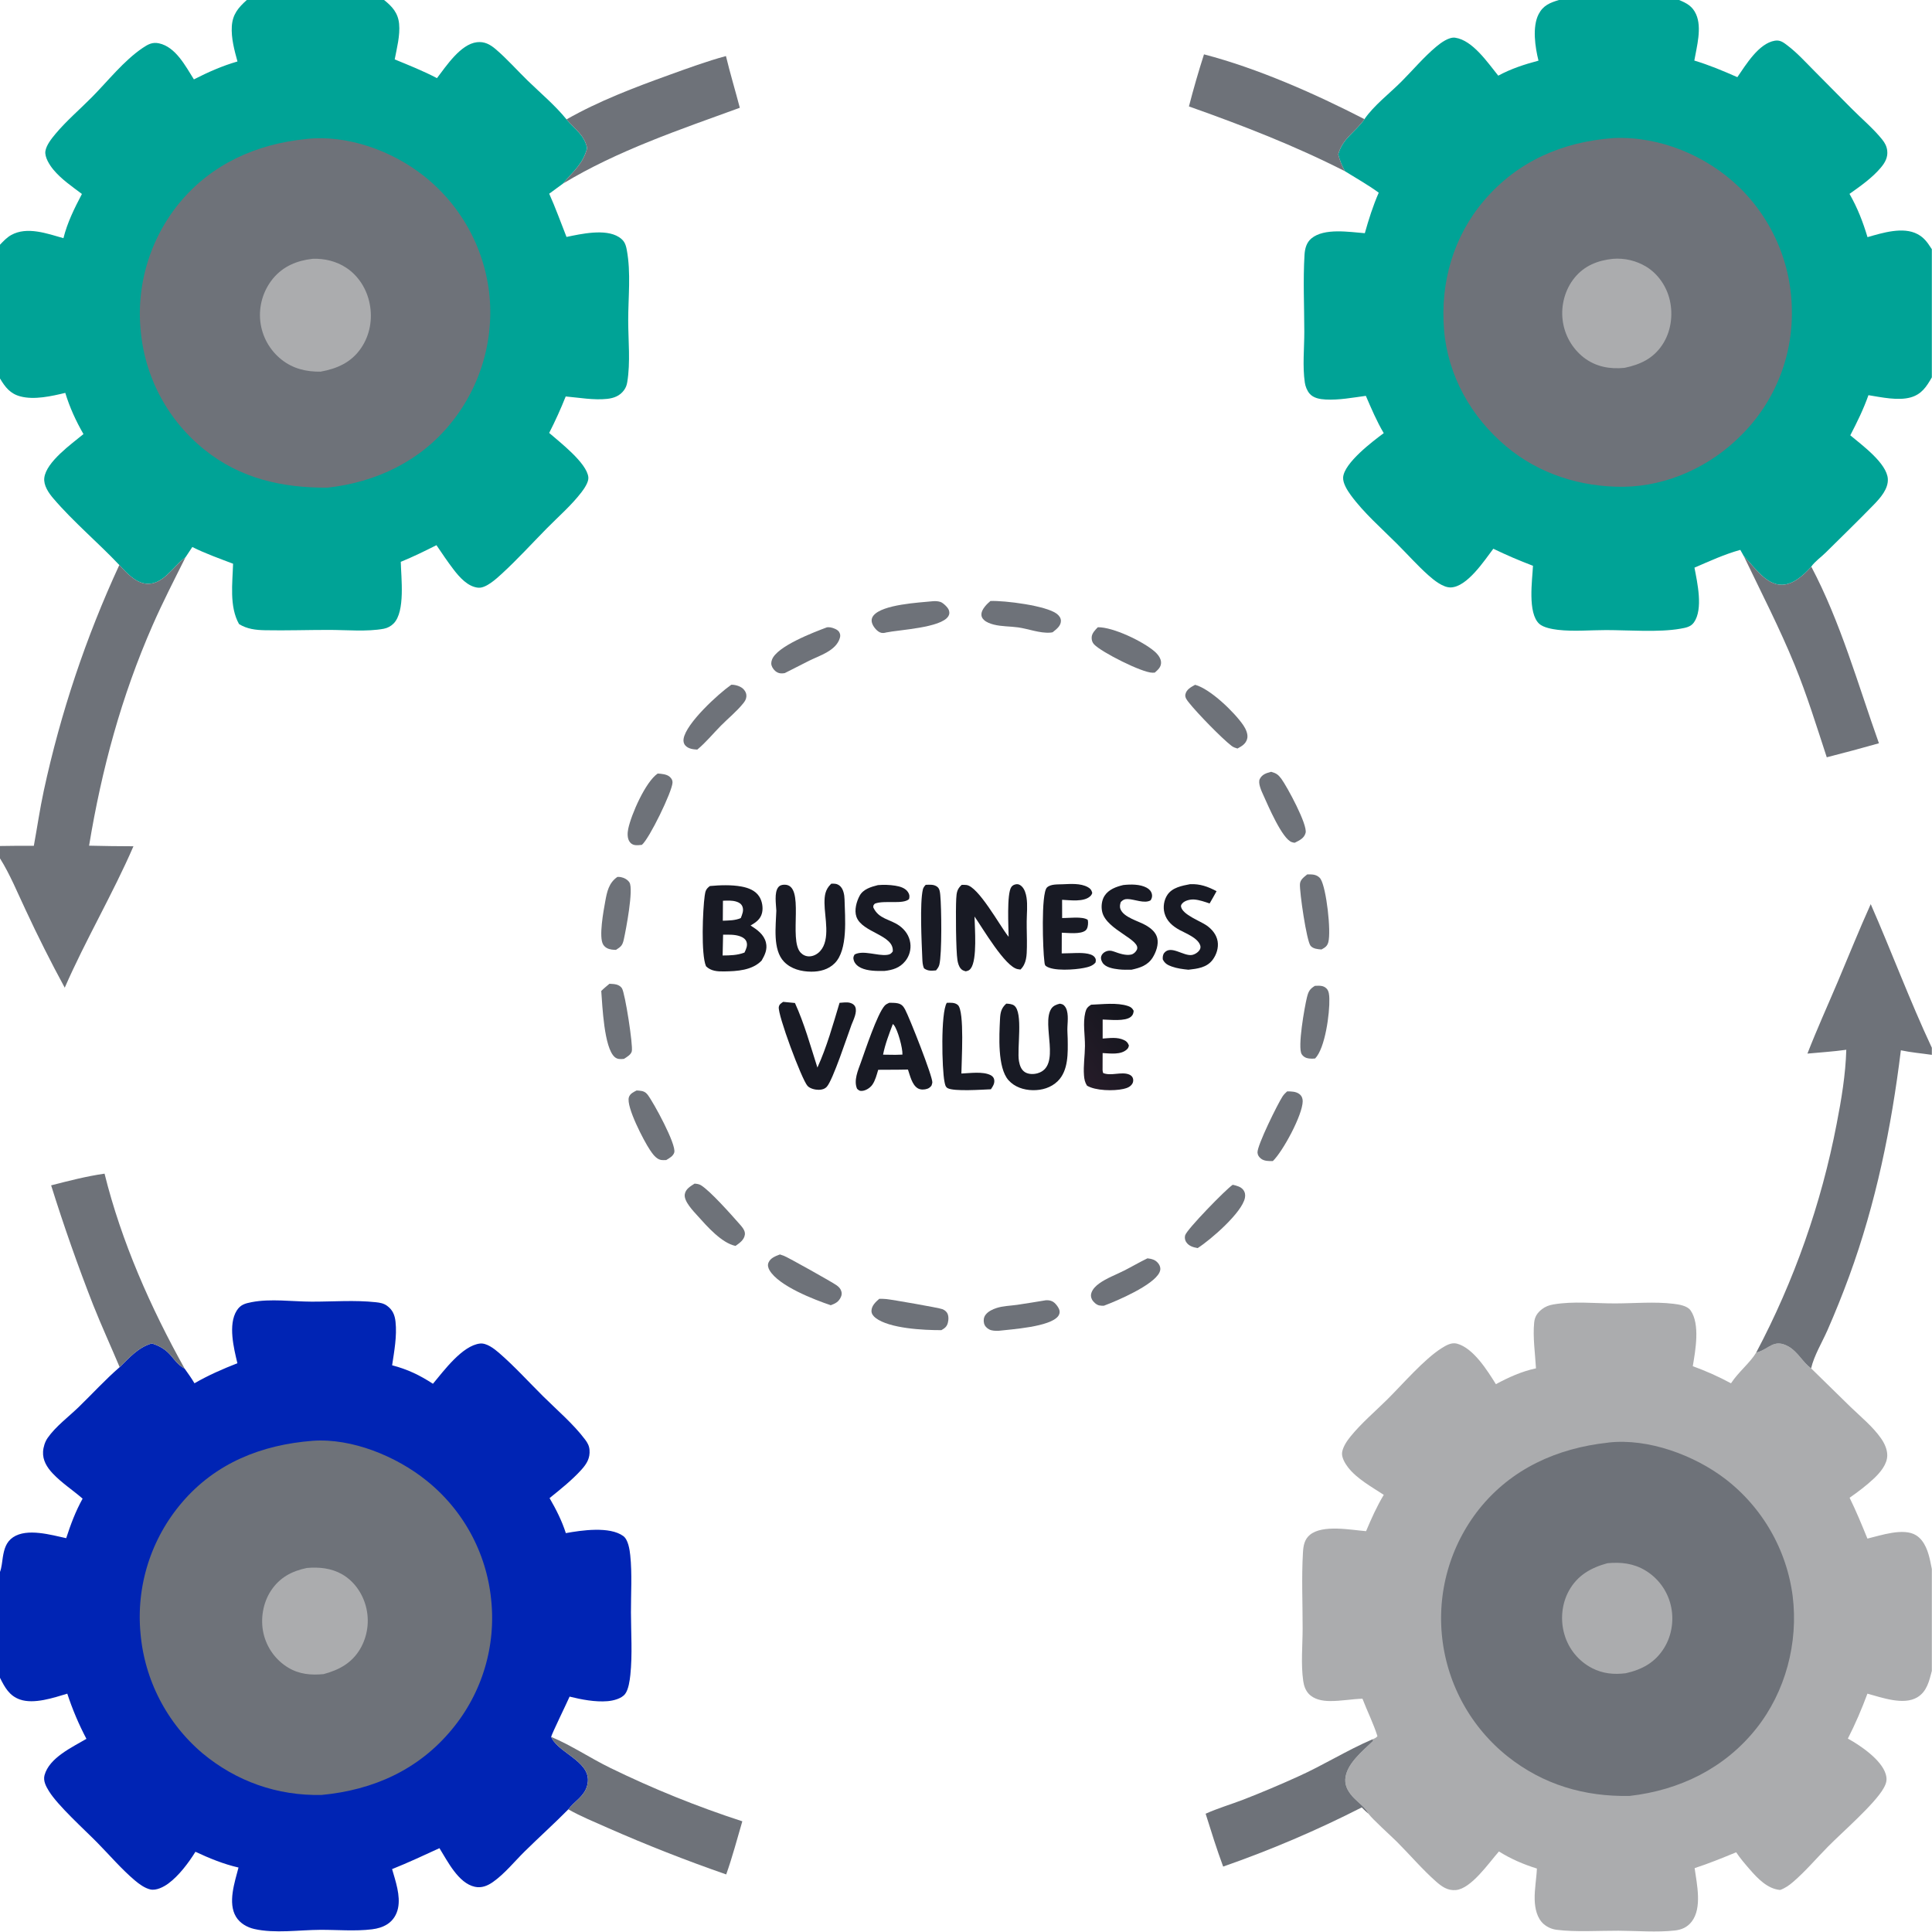 <?xml version="1.0" encoding="utf-8" ?>
<svg xmlns="http://www.w3.org/2000/svg" xmlns:xlink="http://www.w3.org/1999/xlink" width="4720" height="4720">
	<path fill="#181A24" transform="scale(4.609 4.609)" d="M376.287 469.656C381.622 469.151 387.763 468.941 393.053 469.927C396.724 470.611 400.427 472.008 402.505 475.309C404.009 477.698 404.583 481.155 403.929 483.904C403.125 487.282 400.682 488.916 397.853 490.582C401.38 492.822 404.964 495.316 406.003 499.645C406.858 503.207 405.456 506.165 403.705 509.179C398.655 514.384 390.715 514.814 383.846 514.916C380.302 514.968 376.863 514.773 374.235 512.183C371.497 505.895 372.517 482.048 373.533 474.823C373.889 472.288 374.192 471.225 376.287 469.656ZM383.04 506.472C387.085 506.434 390.78 506.376 394.623 504.922C395.448 503.169 396.383 501.283 395.727 499.298C395.219 497.759 393.827 496.859 392.386 496.331C389.461 495.259 386.346 495.435 383.283 495.445L383.04 506.472ZM383.136 488.047C386.34 487.892 389.688 487.962 392.67 486.632C393.416 484.662 394.367 482.61 393.518 480.502C392.926 479.033 391.647 478.308 390.204 477.881C387.976 477.22 385.5 477.354 383.206 477.449L383.136 488.047Z"/>
	<path fill="#181A24" transform="scale(4.609 4.609)" d="M534.634 496.559C534.596 491.679 533.563 473.783 536.06 470.187C536.747 469.197 537.762 468.78 538.937 468.675C539.939 468.587 540.889 469.156 541.58 469.827C543.141 471.342 543.813 473.72 544.131 475.805C544.74 479.815 544.259 484.215 544.218 488.273C544.171 492.843 544.403 497.416 544.32 501.985C544.242 506.318 544.201 510.736 540.919 513.927C540.828 513.912 540.736 513.895 540.645 513.882C540.245 513.825 539.844 513.778 539.447 513.706C532.768 512.498 520.81 491.864 516.562 485.82C516.688 491.991 518.056 508.488 514.631 513.272C513.833 514.387 513.176 514.571 511.891 514.86C510.67 514.465 510.059 514.367 509.204 513.355C508.226 512.197 507.759 510.487 507.516 509.017C506.68 503.972 506.546 482.03 506.864 476.349C507.043 473.146 507.302 471.233 509.753 469.042C510.594 469.013 511.45 469.003 512.288 469.106C518.577 469.879 529.862 490.491 534.244 496.069L534.634 496.559Z"/>
	<path fill="#181A24" transform="scale(4.609 4.609)" d="M471.388 531.526C472.836 531.557 474.464 531.513 475.882 531.827C477.914 532.277 478.812 533.35 479.746 535.074C481.971 539.178 494.544 570.917 494.196 573.862C494.13 574.427 493.878 574.955 493.72 575.501C493.054 576.27 492.525 576.77 491.565 577.112C490.025 577.66 487.987 577.736 486.538 576.901C483.419 575.103 482.368 570.085 481.275 566.926L476.175 567.007L465.507 567.06C464.705 569.704 463.976 572.729 462.375 575.008C461.231 576.638 458.905 578.133 456.87 578.249C455.53 578.326 455.269 577.943 454.305 577.131C452.38 572.753 454.825 567.294 456.347 563.073C458.582 556.87 465.005 537.371 468.966 533.03C469.617 532.316 470.533 531.929 471.388 531.526ZM468.082 559.041L474.595 559.124L478.348 559.009C478.536 555.66 475.911 545.969 473.814 543.32C473.656 543.121 473.449 542.966 473.266 542.788C471.271 548.068 469.154 553.492 468.082 559.041Z"/>
	<path fill="#181A24" transform="scale(4.609 4.609)" d="M440.638 468.418C442.288 468.345 443.593 468.36 444.983 469.415C447.031 470.969 447.605 474.316 447.66 476.703C447.883 486.438 449.59 503.457 442.417 510.603C439.085 513.922 434.597 515.08 429.999 515.047C424.746 515.008 419.311 513.658 415.567 509.754C409.457 503.384 411.272 490.859 411.507 482.721C411.358 479.314 410.348 473.201 412.461 470.392C413.284 469.297 414.386 468.988 415.699 468.95C427.195 468.618 417.691 498.037 424.433 505.01C425.618 506.236 427.176 506.945 428.889 506.94C431.113 506.935 433.229 505.794 434.706 504.179C440.345 498.017 437.051 486.215 437.032 478.622C437.022 474.734 437.426 471.606 440.257 468.787C440.383 468.663 440.511 468.541 440.638 468.418Z"/>
	<path fill="#181A24" transform="scale(4.609 4.609)" d="M533.383 531.992C534.715 532.038 536.508 532.187 537.598 533.021C542.468 536.746 538.969 555.876 540.112 562.462C540.501 564.703 541.299 567.084 543.335 568.34C545.219 569.503 547.939 569.497 550.006 568.893C562.799 565.154 551.85 543.097 557.217 534.728C558.261 533.101 559.998 532.438 561.787 532.014C563.079 532.301 563.549 532.316 564.42 533.402C566.529 536.031 565.967 540.982 565.816 544.125C565.678 546.194 565.912 548.403 565.942 550.485C566.049 557.956 566.431 567.416 560.658 573.084C557.116 576.561 552.261 577.963 547.382 577.864C542.605 577.768 537.819 576.209 534.568 572.569C528.655 565.946 529.657 548.822 530.065 540.25C530.233 536.739 530.719 534.365 533.383 531.992Z"/>
	<path fill="#181A24" transform="scale(4.609 4.609)" d="M415.119 531.048L421.372 531.65C426.419 542.713 429.576 554.342 433.278 565.883C438.269 554.948 441.559 543.049 445.016 531.56C446.693 531.443 448.979 531.087 450.614 531.577C451.839 531.945 452.825 532.516 453.346 533.738C454.5 536.447 452.374 540.604 451.37 543.152C449.155 549.092 441.444 572.67 438.227 576.077C437.109 577.26 435.602 577.651 434.027 577.667C432.104 577.687 429.383 577.062 428.037 575.591C424.953 572.219 412.047 537.555 412.823 533.727C413.123 532.25 413.99 531.872 415.119 531.048Z"/>
	<path fill="#181A24" transform="scale(4.609 4.609)" d="M563.164 468.722C567.483 468.551 572.738 468.086 576.636 470.253C578.029 471.027 578.583 471.795 578.966 473.31C578.671 474.16 578.451 474.566 577.757 475.179C574.344 478.196 567.228 477.144 562.977 476.955L563.003 486.613C566.539 486.694 573.617 485.623 576.533 487.539C576.67 488.165 576.738 488.35 576.739 489.07C576.74 490.424 576.517 492.287 575.408 493.194C572.765 495.356 566.158 494.474 562.812 494.398L562.775 505.368L568.377 505.229Q568.932 505.195 569.488 505.18C572.325 505.107 578.337 504.901 580.224 507.35C581.031 508.399 580.899 508.978 580.713 510.164C579.138 512.086 576.833 512.606 574.489 513.082C569.922 514.009 558.1 514.94 554.328 512.004C553.638 511.467 553.665 510.103 553.554 509.296C552.822 503.971 551.73 473.653 554.938 470.45C556.84 468.552 560.662 468.84 563.164 468.722Z"/>
	<path fill="#181A24" transform="scale(4.609 4.609)" d="M465.347 469.168Q467.635 468.965 469.932 469.039Q472.228 469.114 474.498 469.465C476.941 469.85 479.872 470.661 481.298 472.871C482.126 474.155 482.23 475.126 481.856 476.566C478.633 479.565 468.763 477.01 463.719 478.994C462.938 479.859 462.913 479.813 462.898 480.971C465.798 487.241 471.608 487.087 476.626 490.623C479.754 492.828 481.984 496.002 482.51 499.837Q482.599 500.471 482.623 501.111Q482.647 501.75 482.606 502.389Q482.565 503.028 482.459 503.659Q482.353 504.291 482.183 504.908Q482.013 505.525 481.781 506.121Q481.549 506.718 481.257 507.288Q480.966 507.858 480.617 508.395Q480.269 508.932 479.868 509.431C476.952 513.05 473.189 514.182 468.731 514.674C464.756 514.714 460.04 514.748 456.384 513.041C454.679 512.244 453.084 510.873 452.545 509.003C452.16 507.664 452.326 507.127 452.984 505.95C457.545 503.486 465.055 506.783 470.185 506.146C471.698 505.959 472.349 505.557 473.221 504.338C474.037 495.487 456.963 494.45 453.965 485.959C452.727 482.452 453.988 477.878 455.698 474.739C457.587 471.272 461.792 470.067 465.347 469.168Z"/>
	<defs>
		<linearGradient id="gradient_0" gradientUnits="userSpaceOnUse" x1="604.25" y1="543.095" x2="570.678" y2="566.3">
			<stop offset="0" stop-color="#12151C"/>
			<stop offset="1" stop-color="#261C29"/>
		</linearGradient>
	</defs>
	<path fill="url(#gradient_0)" transform="scale(4.609 4.609)" d="M578.34 532.563C584.343 532.343 592.144 531.311 597.929 533.261C599.473 533.781 600.17 534.37 600.918 535.793C600.789 537.11 600.547 537.999 599.504 538.91C596.491 541.541 588.265 540.481 584.48 540.417L584.474 550.497C588.314 550.252 592.208 549.603 595.812 551.307C597.267 551.995 597.858 552.76 598.409 554.235C598.112 555.17 598.125 555.48 597.385 556.191C594.185 559.271 588.468 558.39 584.463 558.193L584.431 567.125C584.433 567.748 584.578 568.191 584.751 568.785C588.994 570.523 594.434 567.877 598.545 569.57C599.543 569.981 600.349 570.72 600.593 571.812C600.771 572.607 600.677 573.567 600.287 574.278C599.293 576.092 597.379 576.783 595.46 577.211C590.368 578.347 580.687 578.209 576.17 575.455C575.061 573.703 574.734 572.035 574.578 569.973C574.192 564.854 575.051 559.636 575.097 554.503C575.15 548.726 573.891 542.309 575.284 536.657C575.801 534.559 576.536 533.714 578.34 532.563Z"/>
	<path fill="#181A24" transform="scale(4.609 4.609)" d="M595.394 469.128C599.293 468.694 604.284 468.626 607.796 470.539C609.197 471.303 610.236 472.378 610.589 473.983C610.849 475.168 610.545 476.233 609.9 477.223C606.624 479.153 601.318 476.599 597.642 476.559C595.988 476.542 595.264 476.997 594.098 478.11C593.678 479.346 593.426 480.569 593.903 481.836C595.605 486.367 603.624 488.217 607.494 490.523C610.141 492.101 612.695 494.151 613.43 497.292C614.219 500.66 612.784 504.687 611.014 507.529C608.421 511.694 604.327 513.025 599.802 514.002C597.518 514.039 595.227 514.086 592.955 513.818C590.227 513.497 586.063 512.862 584.453 510.344C583.811 509.34 583.376 508.151 583.702 506.949C583.979 505.929 584.828 505.042 585.747 504.562C587.391 503.701 588.835 503.787 590.522 504.402C593.223 505.386 596.617 506.592 599.536 505.993C600.837 505.726 601.9 504.727 602.522 503.593C605.468 498.217 586.625 493.12 584.26 483.465C583.585 480.707 583.917 477.282 585.469 474.859C587.653 471.447 591.651 470.02 595.394 469.128Z"/>
	<path fill="#181A24" transform="scale(4.609 4.609)" d="M630.836 468.667C636.155 468.45 640.252 469.954 644.855 472.383C643.689 474.578 642.403 476.73 641.177 478.893C638.582 478.019 635.726 476.994 632.99 476.801C631.023 476.662 628.123 477.258 626.744 478.806C626.232 479.381 625.87 479.885 626.036 480.663C626.938 484.905 636.115 488.148 639.54 490.523C642.452 492.543 644.826 495.39 645.427 498.968C645.999 502.376 644.805 506.084 642.743 508.803C639.616 512.926 634.697 513.482 629.936 514.02C626.975 513.717 623.972 513.344 621.152 512.339C618.92 511.545 617.415 510.723 616.353 508.541C616.239 507.342 616.351 506.023 617.167 505.046C620.695 500.824 627.361 506.918 631.784 506.196C633.327 505.945 635.188 504.759 635.966 503.367C636.356 502.671 636.448 501.912 636.213 501.165C634.958 497.187 628.763 494.845 625.306 492.978C621.563 490.957 618.364 488.213 617.232 483.943C616.398 480.795 616.955 477.063 618.78 474.343C621.414 470.417 626.523 469.493 630.836 468.667Z"/>
	<path fill="#181A24" transform="scale(4.609 4.609)" d="M501.86 531.56C503.847 531.513 506.087 531.299 507.711 532.702C511.401 535.889 509.604 563.277 509.596 569.038C514.093 568.863 520.939 567.828 525.023 569.862C525.897 570.297 526.667 571.031 526.916 571.991C527.458 574.084 526.359 575.698 525.252 577.382C520.684 577.569 505.709 578.643 502.303 576.79C501.07 576.119 500.897 574.622 500.635 573.353C499.286 566.8 498.575 536.824 501.86 531.56Z"/>
	<path fill="#6E7279" transform="scale(4.609 4.609)" d="M387.625 362.955C387.811 362.956 387.996 362.947 388.182 362.956C390.325 363.061 392.98 363.913 394.39 365.626C395.305 366.738 395.761 367.895 395.615 369.338C395.47 370.766 394.824 371.74 393.949 372.826C390.493 377.118 386.014 380.729 382.136 384.645C377.977 388.844 374.166 393.565 369.605 397.33C367.367 397.221 364.829 396.912 363.245 395.126C362.369 394.138 362.149 392.855 362.351 391.588C363.657 383.391 380.751 367.759 387.625 362.955Z"/>
	<path fill="#6E7279" transform="scale(4.609 4.609)" d="M413.408 664.934Q414.47 665.245 415.499 665.651C417.961 666.618 441.4 679.767 443.478 681.3C444.579 682.112 445.432 682.924 445.896 684.263C446.281 685.373 446.224 686.379 445.749 687.443C444.605 690.007 442.897 690.915 440.359 691.856C431.631 688.924 412.866 681.696 407.927 673.368C407.2 672.144 406.762 670.664 407.341 669.285C408.398 666.765 411.058 665.837 413.408 664.934Z"/>
	<path fill="#6E7279" transform="scale(4.609 4.609)" d="M525.003 318.563C532.385 318.26 554.617 321.002 560.224 325.395C561.399 326.315 562.369 327.58 562.353 329.151C562.325 331.88 559.85 333.586 557.968 335.137C557.38 335.245 557.219 335.293 556.665 335.335C551.213 335.748 545.12 333.331 539.719 332.563C535.447 331.956 530.986 332.142 526.792 331.077C524.991 330.62 522.857 329.881 521.496 328.549C520.558 327.632 520.126 326.747 520.213 325.41C520.375 322.921 523.165 320.051 525.003 318.563Z"/>
	<path fill="#6E7279" transform="scale(4.609 4.609)" d="M633.482 362.986C641.513 365.127 654.301 377.506 659.005 384.377C660.334 386.319 661.755 389.295 661.048 391.726C660.278 394.37 658.216 395.526 655.934 396.77C654.771 396.42 653.774 396.104 652.801 395.355C647.488 391.266 634.6 377.974 630.304 372.556C629.322 371.318 627.967 369.775 628.33 368.074C628.899 365.405 631.311 364.207 633.482 362.986Z"/>
	<path fill="#6E7279" transform="scale(4.609 4.609)" d="M466.061 688.464Q467.941 688.413 469.813 688.587C472.292 688.797 497.872 693.225 499.579 693.954C500.559 694.374 501.313 694.893 501.934 695.779C502.942 697.219 502.842 699.576 502.41 701.215C501.87 703.264 500.728 704.072 498.996 705.063C489.746 705.099 471.422 704.221 464.135 698.595C462.958 697.687 461.899 696.408 461.938 694.837C462.007 692.085 464.136 690.128 466.061 688.464Z"/>
	<path fill="#6E7279" transform="scale(4.609 4.609)" d="M494.56 318.677C495.882 318.58 497.263 318.647 498.525 319.075C499.922 319.547 502.496 321.981 502.956 323.421C503.333 324.604 503.352 325.523 502.696 326.61C498.951 332.811 476.705 333.793 469.62 335.268C469.469 335.313 469.321 335.369 469.168 335.403C467.789 335.713 466.608 335.476 465.464 334.633C463.896 333.48 462.19 331.197 462.031 329.203C461.943 328.092 462.333 327.085 463.032 326.238C467.877 320.364 487.066 319.422 494.56 318.677Z"/>
	<path fill="#6E7279" transform="scale(4.609 4.609)" d="M368.166 627.396C369.341 627.495 370.519 627.617 371.545 628.249C376.499 631.299 387.386 643.59 391.654 648.43C393.031 649.992 395.157 652.172 394.832 654.418C394.417 657.282 392.06 658.856 389.874 660.415C382.521 658.898 374.74 649.996 369.941 644.654C367.641 642.093 362.383 636.778 362.97 633.065C363.419 630.216 365.954 628.83 368.166 627.396Z"/>
	<path fill="#6E7279" transform="scale(4.609 4.609)" d="M673.802 409.107C676.47 409.849 677.571 410.592 679.22 412.844C682.227 416.948 693.178 437.133 692.047 441.478C691.291 444.384 688.746 445.468 686.278 446.716C685.591 446.613 685.516 446.625 684.778 446.394C679.657 444.797 672.026 426.691 669.677 421.529C668.725 419.436 666.663 415.108 667.764 412.911C669.002 410.44 671.304 409.753 673.802 409.107Z"/>
	<path fill="#6E7279" transform="scale(4.609 4.609)" d="M348.624 410.026C350.661 410.155 353.616 410.374 355.144 411.894C356.027 412.774 356.526 413.585 356.478 414.846C356.298 419.595 344.169 444.621 340.225 447.834C339.546 447.92 338.868 447.987 338.184 448.013C336.55 448.074 335.131 447.855 333.99 446.524C332.398 444.664 332.536 441.551 333.003 439.312C334.591 431.708 342.145 414.434 348.624 410.026Z"/>
	<path fill="#6E7279" transform="scale(4.609 4.609)" d="M337.452 578.018Q338.166 578.057 338.879 578.119C340.8 578.297 342.066 578.699 343.296 580.289C346.373 584.269 358.619 606.672 357.398 610.882C356.83 612.843 354.738 613.929 353.13 614.908C352.213 614.921 351.126 615.001 350.23 614.816C347.716 614.298 345.79 611.458 344.444 609.447C341.364 604.843 331.763 586.591 333.359 581.595C333.971 579.677 335.809 578.866 337.452 578.018Z"/>
	<path fill="#6E7279" transform="scale(4.609 4.609)" d="M581.923 332.482C590.04 332.352 605.81 339.997 611.927 345.245C613.669 346.739 615.56 349.04 615.429 351.489C615.304 353.797 613.683 355.105 612.097 356.534Q611.473 356.566 610.849 356.572C605.414 356.589 583.904 345.749 579.945 341.575C578.928 340.502 578.582 339.208 578.657 337.755C578.764 335.681 580.547 333.848 581.923 332.482Z"/>
	<path fill="#6E7279" transform="scale(4.609 4.609)" d="M323.053 521.456C323.842 521.485 324.635 521.527 325.42 521.615C327.066 521.8 328.726 522.412 329.675 523.869C331.343 526.431 335.617 554.119 334.902 557.223C334.474 559.085 332.195 560.312 330.742 561.273C328.938 561.443 327.29 561.584 325.814 560.29C320.164 555.336 319.31 533.122 318.703 525.278C320.052 523.908 321.587 522.699 323.053 521.456Z"/>
	<path fill="#6E7279" transform="scale(4.609 4.609)" d="M692.918 463.487C694.128 463.487 695.422 463.438 696.609 463.689C697.973 463.977 699.31 464.776 700.047 465.979C703.075 470.919 705.655 493.565 704.1 499.393C703.52 501.566 702.337 502.269 700.479 503.277C698.493 503.147 696.085 502.963 694.695 501.341C692.565 498.856 688.766 472.578 689.06 468.568C689.235 466.188 691.218 464.903 692.918 463.487Z"/>
	<path fill="#6E7279" transform="scale(4.609 4.609)" d="M653.422 628.008C655.336 628.435 657.702 629.007 658.971 630.653C659.971 631.949 660.19 633.359 659.89 634.93C658.399 642.743 641.732 657.168 634.85 661.562C632.501 661.166 630.119 660.495 628.748 658.354Q628.624 658.157 628.521 657.949Q628.417 657.74 628.336 657.522Q628.255 657.304 628.197 657.079Q628.139 656.853 628.105 656.623Q628.07 656.393 628.06 656.161Q628.049 655.928 628.063 655.696Q628.076 655.464 628.114 655.234Q628.151 655.005 628.212 654.78C629.029 651.711 649.895 630.301 653.422 628.008Z"/>
	<path fill="#6E7279" transform="scale(4.609 4.609)" d="M554.368 689.222C555.64 689.167 556.616 689.259 557.791 689.808C559.306 690.515 561.076 692.85 561.537 694.408C561.858 695.496 561.624 696.636 560.964 697.548C556.743 703.381 535.979 704.608 529.161 705.426C527.655 705.437 525.79 705.418 524.417 704.717C523.04 704.013 521.945 702.903 521.585 701.357C521.238 699.868 521.441 698.243 522.362 696.996C523.75 695.114 526.127 694.007 528.294 693.311C531.708 692.215 535.62 692.145 539.178 691.641C544.25 690.923 549.306 690.015 554.368 689.222Z"/>
	<path fill="#6E7279" transform="scale(4.609 4.609)" d="M682.268 578.505C684.423 578.499 687.005 578.545 688.786 579.944C689.999 580.897 690.531 582.222 690.514 583.739C690.431 591.094 679.949 610.371 674.702 615.43C672.614 615.488 669.982 615.504 668.28 614.058C667.264 613.195 666.658 612.295 666.559 610.94C666.291 607.261 677.27 585.098 679.831 581.184C680.499 580.162 681.363 579.315 682.268 578.505Z"/>
	<path fill="#6E7279" transform="scale(4.609 4.609)" d="M608.222 666.996C609.346 667.101 610.393 667.323 611.445 667.735C612.949 668.324 614.348 669.769 614.852 671.337C615.225 672.495 615.075 673.474 614.544 674.559C611.26 681.266 592.462 689.395 585.125 692.118C584.274 692.13 583.466 692.13 582.629 691.947C581.142 691.622 579.489 690.111 578.797 688.761C578.155 687.509 578.105 686.295 578.618 684.994C579.376 683.069 580.952 681.555 582.593 680.361C586.541 677.487 591.632 675.654 595.987 673.435C600.097 671.341 604.062 669.001 608.222 666.996Z"/>
	<path fill="#6E7279" transform="scale(4.609 4.609)" d="M327.244 464.834C327.834 464.824 328.415 464.802 328.998 464.909C330.767 465.234 332.669 466.219 333.654 467.771C335.905 471.316 331.81 492.783 330.662 497.941C329.953 501.128 329.212 501.775 326.506 503.493C325.754 503.465 324.999 503.45 324.253 503.338C322.376 503.056 320.796 502.366 319.74 500.71C317.268 496.834 319.929 482.713 320.822 477.776C321.753 472.63 322.717 467.957 327.244 464.834Z"/>
	<path fill="#6E7279" transform="scale(4.609 4.609)" d="M438.386 332.507C439.009 332.486 439.637 332.446 440.255 332.561C441.729 332.833 444.069 333.706 444.835 335.057C445.449 336.141 445.52 336.998 445.169 338.193C443.192 344.927 434.53 347.445 428.936 350.209Q422.437 353.442 415.99 356.778C415.061 356.961 413.884 357.028 412.961 356.771C411.409 356.338 410.143 355.129 409.39 353.724C408.637 352.318 408.679 351.098 409.219 349.634C411.826 342.565 431.332 335.131 438.386 332.507Z"/>
	<path fill="#6E7279" transform="scale(4.609 4.609)" d="M696.986 522.558C699.276 522.494 701.377 522.218 703.139 523.972C704.485 525.311 704.581 527.589 704.637 529.363C704.874 536.99 702.461 555.577 697.1 561.065Q695.49 561.269 693.879 561.075C692.267 560.889 690.881 560.189 689.981 558.778C687.678 555.169 691.551 533.611 692.753 528.718C693.523 525.582 694.19 524.262 696.986 522.558Z"/>
	<path fill="#181A24" transform="scale(4.609 4.609)" d="M490.686 469.011C492.844 468.954 495.054 468.676 496.85 470.1C498.09 471.082 498.259 472.945 498.404 474.418C499.044 480.898 499.351 505.609 497.904 511.383C497.601 512.589 496.917 513.433 496.145 514.378C493.716 514.571 491.872 514.788 489.804 513.3C489.033 511.665 488.957 509.828 488.884 508.046C488.528 499.449 487.484 478.604 489.18 471.477C489.43 470.425 489.972 469.793 490.686 469.011Z"/>
	<path fill="#00A396" transform="scale(4.609 4.609)" d="M826.327 0L890.016 0C894.104 1.683 897.122 3.297 899.029 7.559C902.225 14.702 899.389 24.715 898.1 32.101C905.978 34.47 913.394 37.585 920.902 40.902C925.467 34.303 932.247 22.963 940.803 21.568C943.67 21.101 945.406 22.53 947.586 24.192C952.694 28.089 957.149 33.023 961.672 37.569L981.23 57.318C986.588 62.765 992.97 68.058 997.717 74.008C999.111 75.756 1000.07 77.54 1000.34 79.787C1000.79 83.402 999.195 86.196 996.929 88.89C992.361 94.32 986.109 98.687 980.355 102.767C984.617 110.253 987.426 117.476 989.895 125.701C997.722 123.468 1008.72 119.987 1016.42 124.104C1019.71 125.865 1021.52 128.256 1023.49 131.333L1024 132.115L1024 200.025C1021.19 204.95 1018.57 209.019 1012.76 210.651C1006.06 212.53 997.165 210.554 990.398 209.469C987.76 216.915 984.403 223.75 980.773 230.742C986.766 235.785 1000.19 245.52 1000.67 253.872C1000.97 259.124 996.719 263.917 993.297 267.449C984.959 276.056 976.28 284.423 967.775 292.871C965.43 295.2 961.919 297.68 960.095 300.35L959.633 300.867C955.844 305.034 950.521 309.858 944.598 309.977C936.021 310.148 929.76 300.279 924.362 294.847L922.48 291.474C914.125 293.764 906.114 297.476 898.176 300.897C899.682 308.842 902.883 322.826 897.904 329.902C896.193 332.335 893.491 332.757 890.735 333.248C879.36 335.279 863.151 333.987 851.357 333.981C842.945 333.977 834.158 334.825 825.808 333.854C822.871 333.513 818.1 332.666 815.917 330.676C809.615 324.928 812.218 307.489 812.579 299.904Q801.87 295.85 791.559 290.869C786.817 297.1 777.729 311.078 769.036 311.378C764.958 311.519 760.082 307.553 757.154 304.944C751.312 299.738 746.028 293.777 740.487 288.239C732.265 280.022 722.811 271.784 715.964 262.398C714.229 260.02 711.752 256.149 711.943 253.076C712.422 245.397 727.777 233.796 733.472 229.594C729.758 223.338 726.874 216.493 723.987 209.827C717.056 210.757 709.682 212.156 702.69 211.77C699.644 211.602 696.221 211.064 694.133 208.605C692.807 207.043 691.939 204.823 691.642 202.81C690.364 194.15 691.37 184.618 691.362 175.867C691.35 162.347 690.663 148.523 691.479 135.043C691.677 131.777 692.516 128.545 695.125 126.376C701.928 120.719 715.288 122.992 723.442 123.61C725.505 116.267 727.756 109.142 730.818 102.137C725.16 97.998 718.877 94.469 712.916 90.767C711.264 87.842 710.191 85.052 709.347 81.823C711.688 73.212 718.514 69.996 723.239 63.156C728.268 55.868 736.495 49.603 742.789 43.299C748.911 37.168 754.675 30.273 761.322 24.712C763.744 22.687 768.038 19.516 771.329 19.985C780.624 21.311 788.613 33.273 794.17 40.107C800.925 36.439 808.103 34.112 815.501 32.149C813.707 25.032 812.108 14.187 815.586 7.482C818.005 2.819 821.622 1.436 826.327 0Z"/>
	<path fill="#6E7279" transform="scale(4.609 4.609)" d="M855.003 73.208C855.193 73.194 855.383 73.172 855.573 73.165C879.869 72.203 904.509 82.446 921.891 99.243Q922.709 100.039 923.508 100.855Q924.306 101.672 925.084 102.507Q925.862 103.343 926.619 104.198Q927.376 105.053 928.111 105.926Q928.847 106.8 929.56 107.691Q930.274 108.582 930.966 109.491Q931.657 110.399 932.326 111.325Q932.994 112.25 933.64 113.192Q934.286 114.134 934.908 115.091Q935.53 116.049 936.128 117.021Q936.726 117.994 937.3 118.981Q937.874 119.968 938.423 120.969Q938.973 121.97 939.497 122.984Q940.021 123.999 940.52 125.026Q941.019 126.053 941.493 127.092Q941.966 128.131 942.414 129.181Q942.862 130.231 943.283 131.293Q943.705 132.354 944.1 133.425Q944.495 134.496 944.863 135.577Q945.232 136.658 945.573 137.747Q945.915 138.837 946.229 139.934Q946.544 141.032 946.831 142.137Q947.118 143.242 947.378 144.354Q947.638 145.466 947.87 146.584Q948.102 147.702 948.307 148.825Q948.511 149.948 948.688 151.077Q948.864 152.205 949.013 153.337Q949.161 154.469 949.282 155.604Q949.403 156.74 949.495 157.878Q949.587 159.016 949.651 160.156Q949.715 161.296 949.751 162.437Q949.787 163.578 949.795 164.72Q949.813 165.858 949.803 166.995Q949.792 168.133 949.754 169.27Q949.715 170.407 949.648 171.543Q949.58 172.679 949.485 173.813Q949.389 174.947 949.265 176.078Q949.141 177.209 948.989 178.336Q948.837 179.464 948.656 180.587Q948.476 181.711 948.268 182.829Q948.059 183.948 947.823 185.061Q947.587 186.174 947.323 187.281Q947.059 188.387 946.767 189.487Q946.475 190.587 946.156 191.679Q945.837 192.771 945.491 193.855Q945.145 194.939 944.771 196.014Q944.398 197.089 943.998 198.154Q943.598 199.219 943.171 200.274Q942.745 201.328 942.292 202.372Q941.839 203.416 941.36 204.448Q940.882 205.48 940.377 206.5Q939.873 207.52 939.343 208.527Q938.813 209.534 938.258 210.527Q937.704 211.521 937.124 212.5Q936.545 213.479 935.941 214.443Q935.337 215.408 934.709 216.357Q934.082 217.306 933.43 218.239Q932.779 219.172 932.105 220.088Q931.43 221.005 930.733 221.904Q930.036 222.803 929.317 223.685Q928.597 224.566 927.856 225.429Q927.115 226.293 926.352 227.137Q925.59 227.982 924.806 228.807Q924.023 229.632 923.219 230.437C906.873 247.123 884.086 257.702 860.581 258.028C837.904 258.224 815.77 251.259 798.322 236.589C779.772 220.992 767.42 199.124 765.432 174.795C763.389 149.799 770.355 125.333 786.761 106.15C804.467 85.447 828.211 75.194 855.003 73.208Z"/>
	<path fill="#ABACAE" transform="scale(4.609 4.609)" d="M854.87 137.201Q856.037 137.104 857.207 137.099Q858.378 137.094 859.545 137.182Q860.713 137.27 861.869 137.45Q863.026 137.63 864.165 137.902Q865.304 138.173 866.417 138.534Q867.531 138.894 868.613 139.342Q869.694 139.79 870.737 140.322Q871.78 140.854 872.777 141.467C879.063 145.391 883.475 151.982 885.11 159.164C886.917 167.102 885.686 175.894 881.162 182.732C876.301 190.077 869.429 193.243 861.127 194.983C853.281 195.765 845.886 194.422 839.497 189.515Q838.921 189.064 838.367 188.585Q837.814 188.106 837.284 187.6Q836.755 187.095 836.251 186.564Q835.748 186.033 835.27 185.478Q834.793 184.922 834.344 184.345Q833.895 183.767 833.475 183.167Q833.055 182.568 832.664 181.949Q832.274 181.33 831.915 180.692Q831.555 180.054 831.228 179.4Q830.9 178.745 830.605 178.075Q830.31 177.405 830.048 176.722Q829.787 176.038 829.559 175.343Q829.331 174.647 829.138 173.941Q828.944 173.235 828.786 172.52Q828.628 171.806 828.505 171.084Q828.381 170.363 828.294 169.636C827.328 161.744 829.581 153.403 834.62 147.221C839.85 140.806 846.903 138.049 854.87 137.201Z"/>
	<path fill="#0024B4" transform="scale(4.609 4.609)" d="M125.836 722.599C123.939 714.686 120.81 702.151 125.474 694.701C127.429 691.579 129.877 690.903 133.371 690.224C143.423 688.269 154.928 689.93 165.185 689.957C176.533 689.988 187.973 689.04 199.283 690.268C201.415 690.5 203.366 690.844 205.139 692.129C208.132 694.297 209.268 697.032 209.657 700.63C210.472 708.169 208.975 716.228 207.849 723.691C216.056 725.835 222.374 728.872 229.487 733.485C235.331 726.518 245.056 713.248 254.427 712.165C257.908 711.763 261.966 714.913 264.454 717.062C272.608 724.107 280.133 732.415 287.788 740.02C295.187 747.37 303.961 754.809 310.196 763.137C311.438 764.795 312.304 766.397 312.48 768.498C312.851 772.912 311.013 775.92 308.137 779.101C303.206 784.555 297.024 789.479 291.304 794.085C294.745 800.027 297.836 806.087 299.93 812.654C308.068 811.169 323.15 808.923 330.369 814.197C332.974 816.1 333.757 821.376 334.073 824.393C335.11 834.286 334.411 844.775 334.445 854.73C334.482 865.597 335.263 877.027 334.121 887.83C333.809 890.781 333.161 895.531 331.354 897.903C329.42 900.442 325.025 901.48 322.033 901.732C315.524 902.279 308.219 900.873 301.924 899.315C300.585 902.423 292.481 919.002 292.143 920.655C292.293 920.95 292.434 921.25 292.592 921.541C297.173 929.931 314.621 934.332 311.219 946.539C309.598 952.357 304.621 954.616 301.246 959.077C293.695 966.727 285.687 973.899 278.04 981.449C272.687 986.734 267.447 993.264 261.299 997.58C258.392 999.621 255.272 1000.89 251.707 1000.12C242.981 998.233 237.251 986.587 232.938 979.65C224.622 983.457 216.335 987.357 207.836 990.745C209.67 997.163 212.371 1004.77 210.977 1011.46C210.255 1014.92 208.362 1017.97 205.377 1019.91C202.898 1021.52 200.078 1022.3 197.168 1022.66C188.178 1023.77 178.734 1022.88 169.677 1022.94C158.538 1023 145.641 1024.96 134.8 1022.49C130.991 1021.63 127.2 1019.46 125.127 1016.06C120.607 1008.65 124.438 997.644 126.423 989.907C118.546 988.127 110.893 984.969 103.598 981.56C99.936 987.457 94.804 994.288 89.197 998.407C86.764 1000.19 82.808 1002.25 79.664 1001.52C76.711 1000.83 73.774 998.682 71.492 996.754C64.431 990.788 58.094 983.36 51.598 976.75C44.803 969.835 30.695 957.142 25.926 949.397C24.375 946.878 22.784 943.957 23.61 940.947C26.149 931.689 38.232 926.165 45.81 921.696Q39.728 910.151 35.667 897.75C28.401 899.944 18.056 903.426 10.633 900.87C4.941 898.911 2.521 894.377 0 889.349L0 833.211C0.917 830.848 1.093 827.844 1.511 825.327C2.207 821.138 3.231 817.307 6.969 814.821C14.384 809.889 27.039 813.592 35.09 815.331C37.49 807.977 40.015 801.174 43.788 794.377C38.613 789.863 32.621 786.009 27.916 780.994C24.908 777.787 22.566 774.044 22.822 769.488C22.959 767.048 23.834 764.238 25.233 762.224C29.495 756.089 36.386 750.998 41.77 745.774C48.973 738.786 55.84 731.24 63.427 724.679C68.705 719.543 73.191 714.247 80.485 712.089C91.528 715.669 90.642 721.305 97.882 725.474C99.674 728.018 101.519 730.531 103.081 733.225C110.373 729.003 118.004 725.671 125.836 722.599Z"/>
	<path fill="#6E7279" transform="scale(4.609 4.609)" d="M165.774 763.713C186.564 762.225 210.121 771.948 226.074 784.81Q226.971 785.527 227.85 786.267Q228.728 787.006 229.589 787.768Q230.449 788.529 231.29 789.311Q232.131 790.093 232.952 790.896Q233.773 791.699 234.575 792.522Q235.376 793.345 236.156 794.188Q236.937 795.03 237.696 795.892Q238.455 796.754 239.193 797.634Q239.931 798.514 240.646 799.413Q241.362 800.311 242.055 801.227Q242.748 802.143 243.418 803.076Q244.088 804.009 244.735 804.958Q245.382 805.907 246.005 806.872Q246.628 807.837 247.226 808.817Q247.825 809.797 248.4 810.792Q248.974 811.786 249.523 812.795Q250.073 813.804 250.597 814.825Q251.121 815.847 251.62 816.882Q252.119 817.917 252.592 818.963Q253.064 820.01 253.511 821.068Q253.958 822.126 254.378 823.195Q254.798 824.264 255.192 825.343Q255.586 826.422 255.953 827.51Q256.319 828.599 256.659 829.696Q256.998 830.793 257.311 831.898Q257.623 833.004 257.908 834.117Q258.192 835.229 258.449 836.349Q258.707 837.468 258.936 838.594Q259.165 839.719 259.366 840.85Q259.567 841.981 259.74 843.116Q259.913 844.252 260.058 845.391Q260.203 846.53 260.319 847.673Q260.443 848.82 260.539 849.969Q260.635 851.118 260.702 852.27Q260.769 853.421 260.808 854.574Q260.846 855.726 260.855 856.88Q260.865 858.033 260.846 859.186Q260.827 860.339 260.779 861.491Q260.731 862.644 260.654 863.795Q260.577 864.945 260.472 866.094Q260.366 867.242 260.232 868.388Q260.098 869.533 259.936 870.675Q259.773 871.817 259.582 872.954Q259.391 874.092 259.172 875.224Q258.953 876.356 258.705 877.483Q258.458 878.609 258.182 879.729Q257.907 880.849 257.603 881.962Q257.3 883.075 256.969 884.179Q256.638 885.284 256.28 886.38Q255.921 887.477 255.535 888.563Q255.15 889.65 254.737 890.727Q254.324 891.804 253.885 892.871Q253.445 893.937 252.979 894.992Q252.514 896.047 252.021 897.09Q251.529 898.133 251.011 899.164Q250.493 900.194 249.95 901.211Q249.406 902.228 248.838 903.232Q248.269 904.235 247.675 905.224Q247.082 906.213 246.464 907.187Q245.846 908.16 245.204 909.118Q244.561 910.076 243.896 911.018Q243.23 911.96 242.541 912.884Q241.851 913.809 241.139 914.716Q240.427 915.624 239.693 916.513C221.993 938.075 197.892 948.835 170.518 951.432C147.043 951.967 125.16 944.245 107.13 929.18Q106.262 928.44 105.411 927.678Q104.561 926.917 103.73 926.135Q102.898 925.353 102.086 924.551Q101.274 923.75 100.481 922.928Q99.689 922.107 98.916 921.267Q98.144 920.427 97.392 919.568Q96.64 918.709 95.909 917.833Q95.179 916.956 94.47 916.062Q93.76 915.167 93.073 914.256Q92.386 913.345 91.721 912.417Q91.056 911.49 90.414 910.546Q89.772 909.603 89.153 908.644Q88.534 907.685 87.938 906.712Q87.342 905.738 86.77 904.75Q86.199 903.763 85.651 902.761Q85.103 901.76 84.58 900.746Q84.057 899.731 83.558 898.705Q83.06 897.678 82.587 896.639Q82.113 895.601 81.665 894.551Q81.217 893.502 80.795 892.441Q80.373 891.381 79.976 890.311Q79.58 889.241 79.209 888.161Q78.839 887.081 78.495 885.993Q78.151 884.905 77.833 883.809Q77.516 882.713 77.225 881.609Q76.934 880.505 76.67 879.395Q76.406 878.285 76.169 877.168Q75.932 876.052 75.722 874.93Q75.513 873.808 75.33 872.681Q75.148 871.555 74.993 870.424Q74.838 869.293 74.71 868.159Q74.583 867.025 74.483 865.888Q74.372 864.725 74.29 863.56Q74.209 862.395 74.156 861.228Q74.104 860.061 74.081 858.893Q74.058 857.725 74.064 856.557Q74.07 855.389 74.105 854.222Q74.14 853.054 74.205 851.888Q74.27 850.722 74.363 849.557Q74.457 848.393 74.58 847.232Q74.703 846.07 74.855 844.912Q75.007 843.754 75.188 842.6Q75.368 841.446 75.578 840.297Q75.788 839.148 76.026 838.004Q76.265 836.861 76.532 835.724Q76.799 834.586 77.094 833.456Q77.39 832.326 77.713 831.204Q78.037 830.082 78.388 828.968Q78.74 827.854 79.12 826.749Q79.499 825.644 79.906 824.549Q80.313 823.455 80.747 822.37Q81.181 821.286 81.642 820.213Q82.104 819.14 82.592 818.078Q83.08 817.017 83.594 815.968Q84.109 814.92 84.649 813.884Q85.19 812.849 85.756 811.827Q86.322 810.806 86.914 809.798Q87.506 808.791 88.122 807.799Q88.739 806.807 89.38 805.831Q90.022 804.855 90.687 803.895Q91.353 802.935 92.043 801.992Q92.732 801.049 93.445 800.124Q94.158 799.199 94.893 798.292Q95.629 797.384 96.388 796.496C114.334 775.421 138.699 765.811 165.774 763.713Z"/>
	<path fill="#ABACAE" transform="scale(4.609 4.609)" d="M162.677 831.119C169.129 830.56 175.626 831.195 181.34 834.472C187.669 838.101 192.081 844.468 193.941 851.454Q194.129 852.161 194.282 852.875Q194.434 853.591 194.552 854.312Q194.669 855.034 194.751 855.76Q194.833 856.487 194.879 857.216Q194.926 857.946 194.936 858.677Q194.946 859.408 194.92 860.139Q194.895 860.869 194.833 861.598Q194.771 862.326 194.674 863.051Q194.577 863.776 194.444 864.495Q194.311 865.214 194.143 865.925Q193.975 866.637 193.773 867.339Q193.57 868.042 193.333 868.733Q193.096 869.425 192.826 870.104Q192.555 870.783 192.251 871.448Q191.948 872.113 191.612 872.763Q191.276 873.412 190.908 874.044C186.421 881.61 179.692 885.176 171.555 887.381C164.866 888.026 158.693 887.505 152.769 883.957Q152.154 883.585 151.558 883.182Q150.962 882.78 150.387 882.348Q149.812 881.916 149.26 881.455Q148.707 880.995 148.179 880.508Q147.65 880.02 147.146 879.507Q146.643 878.993 146.166 878.455Q145.689 877.917 145.239 877.356Q144.79 876.795 144.369 876.212Q143.948 875.628 143.557 875.025Q143.166 874.421 142.806 873.799Q142.446 873.176 142.117 872.537Q141.789 871.897 141.493 871.242Q141.197 870.586 140.935 869.917Q140.672 869.247 140.443 868.566Q140.215 867.884 140.02 867.192Q139.826 866.499 139.667 865.798C137.944 858.282 139.35 849.63 143.627 843.166C148.265 836.154 154.656 832.777 162.677 831.119Z"/>
	<path fill="#00A396" transform="scale(4.609 4.609)" d="M130.813 0L203.589 0C207.906 3.445 210.992 6.852 211.552 12.627C212.146 18.76 210.363 25.485 209.217 31.487C216.725 34.566 224.429 37.645 231.617 41.417C236.546 34.991 244.122 23.411 252.777 22.381C256.761 21.906 259.746 23.523 262.686 26.022C268.73 31.157 274.094 37.285 279.793 42.819C286.749 49.575 294.153 55.734 300.297 63.283L300.645 63.693C305.029 68.781 309.664 71.531 311.224 78.489C308.946 87.121 303.795 90.782 298.418 97.324Q294.784 100.022 291.115 102.672C294.48 110.188 297.27 117.938 300.289 125.596C308.042 123.978 320.893 121.087 328.058 125.658C330.864 127.449 331.648 129.317 332.24 132.492C334.512 144.671 332.977 157.615 332.992 169.931C333.006 180.479 334.224 192.112 332.486 202.535C332.205 204.222 331.751 205.465 330.739 206.851C328.552 209.849 325.409 211.038 321.824 211.428C314.75 212.197 306.958 210.778 299.859 210.153Q295.934 220.022 291.099 229.479C296.583 234.275 311.122 245.41 311.865 252.993C312.112 255.512 309.663 259.021 308.232 260.899C303.024 267.737 295.874 273.953 289.822 280.093C281.918 288.113 274.214 296.604 265.91 304.202C263.076 306.795 257.581 311.881 253.528 311.525C248.004 311.039 243.546 305.963 240.376 301.822C237.202 297.675 234.285 293.3 231.351 288.98C225.125 292.117 218.9 295.171 212.441 297.808C212.612 306.352 214.891 324.074 208.681 330.451Q208.155 330.989 207.554 331.441Q206.954 331.894 206.292 332.252Q205.631 332.61 204.923 332.865Q204.216 333.12 203.478 333.266C194.766 334.933 183.342 333.894 174.39 333.893C163.128 333.89 151.795 334.276 140.548 334.066C135.611 333.973 130.969 333.455 126.702 330.79C121.481 321.527 123.247 309.048 123.544 298.811C116.305 296.045 108.874 293.435 101.944 289.946L98.321 295.412C98.209 295.493 98.096 295.571 97.985 295.654C91.726 300.318 86.163 310.54 77.124 309.357C71.494 308.62 66.924 303.438 63.243 299.494C51.876 287.472 39.039 276.79 28.237 264.166C25.784 261.299 22.999 257.251 23.485 253.274C24.519 244.82 37.897 235.322 44.244 230.095C40.223 223.112 36.95 215.968 34.604 208.254C27.376 209.992 18.148 212.082 10.784 210.115C5.338 208.661 2.734 205.19 0 200.618L0 129.72C1.811 127.817 3.633 125.861 5.954 124.57C14.376 119.882 25.076 123.836 33.626 126.249C35.728 117.845 39.431 110.443 43.422 102.814C38.183 98.862 32.468 94.979 28.262 89.888C26.328 87.547 23.553 83.286 24.073 80.067C24.584 76.906 27.335 73.441 29.368 71.01C35.147 64.097 42.312 57.974 48.666 51.559C57.185 42.957 65.611 32.172 75.655 25.386C78.501 23.463 80.8 22.223 84.271 22.969C93.134 24.874 98.334 35.049 102.783 42.079C110.322 38.233 117.719 34.945 125.874 32.585C124.233 26.608 122.493 20.236 122.877 13.974C123.267 7.598 126.314 4.06 130.813 0Z"/>
	<path fill="#6E7279" transform="scale(4.609 4.609)" d="M162.157 73.698C162.278 73.68 162.397 73.655 162.518 73.642C184.13 71.348 207.618 79.834 224.477 93.107Q225.371 93.808 226.247 94.531Q227.123 95.254 227.981 95.998Q228.839 96.742 229.679 97.507Q230.518 98.272 231.339 99.057Q232.16 99.842 232.961 100.647Q233.762 101.452 234.543 102.277Q235.324 103.102 236.085 103.945Q236.846 104.789 237.585 105.65Q238.325 106.512 239.044 107.392Q239.762 108.272 240.459 109.169Q241.155 110.066 241.83 110.98Q242.504 111.894 243.156 112.824Q243.808 113.754 244.437 114.7Q245.066 115.646 245.671 116.607Q246.276 117.568 246.858 118.543Q247.44 119.519 247.997 120.509Q248.555 121.498 249.088 122.501Q249.622 123.504 250.13 124.52Q250.638 125.535 251.122 126.563Q251.605 127.591 252.063 128.63Q252.521 129.67 252.954 130.72Q253.386 131.77 253.793 132.831Q254.199 133.891 254.58 134.962Q254.96 136.032 255.314 137.111Q255.668 138.19 255.996 139.278Q256.323 140.365 256.624 141.461Q256.925 142.556 257.199 143.658Q257.473 144.761 257.719 145.869Q257.966 146.978 258.185 148.092Q258.405 149.207 258.597 150.326Q258.789 151.446 258.953 152.57Q259.118 153.693 259.255 154.821Q259.387 155.969 259.491 157.12Q259.595 158.27 259.671 159.423Q259.746 160.576 259.793 161.731Q259.839 162.885 259.858 164.041Q259.876 165.196 259.865 166.351Q259.855 167.507 259.816 168.662Q259.777 169.816 259.709 170.97Q259.641 172.123 259.545 173.275Q259.449 174.426 259.324 175.575Q259.199 176.724 259.046 177.869Q258.893 179.014 258.711 180.155Q258.53 181.296 258.32 182.433Q258.11 183.569 257.873 184.7Q257.635 185.83 257.369 186.955Q257.103 188.079 256.81 189.197Q256.516 190.314 256.195 191.424Q255.874 192.534 255.525 193.636Q255.177 194.738 254.801 195.83Q254.425 196.923 254.023 198.006Q253.62 199.089 253.191 200.162Q252.761 201.234 252.306 202.296Q251.85 203.358 251.368 204.408Q250.886 205.458 250.378 206.496Q249.87 207.534 249.337 208.559Q248.803 209.584 248.244 210.595Q247.686 211.607 247.102 212.604Q246.519 213.601 245.911 214.584Q245.303 215.566 244.67 216.533Q244.038 217.501 243.382 218.452Q242.726 219.403 242.047 220.338Q241.367 221.272 240.665 222.19Q239.963 223.107 239.238 224.007C222.91 244.459 199.356 255.653 173.625 258.488C149.708 258.654 127.359 253.683 108.414 238.389Q107.534 237.685 106.672 236.959Q105.81 236.234 104.966 235.487Q104.122 234.74 103.296 233.973Q102.471 233.205 101.665 232.418Q100.859 231.63 100.073 230.823Q99.286 230.015 98.52 229.189Q97.754 228.362 97.009 227.517Q96.263 226.672 95.539 225.809Q94.815 224.945 94.112 224.064Q93.409 223.183 92.729 222.285Q92.048 221.387 91.39 220.472Q90.731 219.557 90.096 218.627Q89.46 217.696 88.848 216.75Q88.236 215.804 87.647 214.843Q87.059 213.882 86.494 212.906Q85.929 211.931 85.389 210.942Q84.849 209.953 84.333 208.951Q83.817 207.949 83.326 206.935Q82.835 205.92 82.37 204.894Q81.904 203.868 81.464 202.83Q81.024 201.793 80.61 200.745Q80.196 199.697 79.808 198.639Q79.419 197.581 79.058 196.514Q78.696 195.446 78.36 194.37Q78.025 193.295 77.716 192.211Q77.407 191.127 77.126 190.036Q76.844 188.944 76.589 187.847Q76.335 186.749 76.107 185.645Q75.88 184.541 75.68 183.432Q75.479 182.323 75.307 181.21Q75.134 180.096 74.989 178.978Q74.844 177.861 74.727 176.74Q74.596 175.59 74.493 174.438Q74.391 173.285 74.317 172.13Q74.243 170.975 74.198 169.819Q74.154 168.662 74.138 167.505Q74.122 166.348 74.135 165.191Q74.148 164.034 74.19 162.877Q74.232 161.721 74.303 160.565Q74.374 159.41 74.474 158.257Q74.573 157.104 74.702 155.954Q74.831 154.804 74.988 153.658Q75.145 152.511 75.331 151.369Q75.517 150.227 75.731 149.09Q75.946 147.952 76.188 146.821Q76.431 145.689 76.702 144.564Q76.973 143.439 77.272 142.321Q77.571 141.203 77.898 140.093Q78.225 138.983 78.579 137.881Q78.934 136.78 79.316 135.687Q79.698 134.595 80.107 133.512Q80.516 132.43 80.952 131.358Q81.388 130.286 81.851 129.225Q82.314 128.165 82.803 127.116Q83.292 126.067 83.807 125.031Q84.322 123.994 84.863 122.971Q85.404 121.948 85.971 120.939Q86.537 119.93 87.128 118.935Q87.72 117.94 88.336 116.961Q88.952 115.981 89.592 115.017Q90.233 114.053 90.897 113.106Q91.561 112.158 92.249 111.227Q92.937 110.297 93.647 109.383Q94.358 108.47 95.092 107.575C112.077 86.944 135.917 76.333 162.157 73.698Z"/>
	<path fill="#ABACAE" transform="scale(4.609 4.609)" d="M165.771 137.177C172.017 136.95 178.296 138.469 183.535 141.928C190.141 146.29 194.462 153.345 195.966 161.047C197.551 169.169 196.097 177.579 191.417 184.472C186.222 192.124 178.713 195.402 169.966 196.999C162.374 197.11 155.338 195.456 149.263 190.642Q148.678 190.18 148.117 189.69Q147.556 189.2 147.02 188.683Q146.483 188.166 145.973 187.623Q145.463 187.081 144.98 186.513Q144.498 185.946 144.043 185.355Q143.589 184.765 143.165 184.152Q142.74 183.54 142.347 182.908Q141.953 182.275 141.591 181.624Q141.229 180.973 140.899 180.305Q140.57 179.637 140.274 178.953Q139.978 178.27 139.716 177.572Q139.454 176.875 139.227 176.166Q138.999 175.456 138.807 174.736Q138.615 174.016 138.459 173.288Q138.303 172.56 138.183 171.824Q138.063 171.089 137.979 170.349Q137.895 169.596 137.848 168.84Q137.801 168.083 137.792 167.326Q137.783 166.568 137.812 165.811Q137.84 165.053 137.907 164.299Q137.973 163.544 138.077 162.793Q138.18 162.043 138.321 161.298Q138.462 160.553 138.64 159.817Q138.818 159.08 139.032 158.353Q139.246 157.627 139.496 156.911Q139.747 156.196 140.032 155.494Q140.317 154.792 140.637 154.105Q140.957 153.418 141.311 152.748Q141.665 152.078 142.051 151.426Q142.438 150.775 142.856 150.143Q143.275 149.511 143.724 148.901Q144.174 148.291 144.653 147.704C150.145 141.069 157.448 138.101 165.771 137.177Z"/>
	<path fill="#ABACAE" transform="scale(4.609 4.609)" d="M814.165 725.305C813.726 717.486 812.435 708.793 813.208 701.027C813.517 697.925 814.875 695.858 817.35 693.939C819.144 692.549 821.112 691.824 823.333 691.442C834.017 689.607 845.185 690.907 855.972 690.895C866.244 690.885 876.881 689.871 887.098 691.098C889.88 691.432 894.301 692.082 896.073 694.556C901.28 701.828 898.658 715.979 897.285 724.161C904.34 726.744 910.938 729.67 917.536 733.238C921.49 727.206 927.702 722.328 930.903 716.94C931.107 716.89 931.312 716.844 931.514 716.79C937.689 715.137 940.217 709.373 948.001 713.736C952.992 716.534 955.512 722.097 960.008 725.307L980.832 745.696C986.253 750.924 992.738 756.222 997.044 762.388C998.86 764.989 1000.36 768.155 1000.37 771.389C1000.39 776.124 996.61 780.562 993.35 783.645C989.413 787.367 984.86 790.803 980.413 793.902C983.899 800.996 986.871 808.236 989.851 815.553C996.93 813.872 1008.96 809.668 1015.62 813.78C1020.32 816.682 1022.2 822.835 1023.25 827.956L1024 831.671L1024 885.699C1022.6 891.036 1021.39 896.649 1016.25 899.708C1008.98 904.039 997.437 899.808 989.858 897.745C986.815 905.943 983.456 913.77 979.488 921.563C986.226 925.255 997.273 932.806 999.542 940.365C1000.44 943.341 999.918 945.242 998.415 947.904C993.692 956.272 976.624 971.068 969.056 978.722C962.926 984.922 957.038 991.896 950.45 997.554C948.363 999.345 946.215 1000.86 943.607 1001.8C936.893 1001.27 931.564 995.606 927.388 990.79C924.924 987.947 922.356 984.972 920.287 981.834C913.002 984.825 905.758 987.797 898.261 990.226C899.423 998.644 902.355 1011.33 896.68 1018.62C894.415 1021.53 891.428 1022.87 887.823 1023.28C878.286 1024.36 867.593 1023.45 857.939 1023.41C847.903 1023.36 834.707 1024.2 825.015 1022.9Q824.085 1022.78 823.183 1022.52Q822.281 1022.27 821.424 1021.88Q820.568 1021.5 819.775 1021Q818.983 1020.5 818.27 1019.89C814.67 1016.75 813.592 1011.46 813.478 1006.91C813.339 1001.4 814.411 995.931 814.659 990.442C807.551 988.24 800.85 985.354 794.53 981.397C789.222 987.394 779.865 1001.12 771.72 1001.85C767.351 1002.25 764.243 1000.03 761.143 997.288C753.819 990.811 747.307 983.11 740.372 976.19C737.381 973.206 727.27 964.114 725.408 961.428C723.843 958.141 720.22 955.711 717.728 953.12C715.085 950.372 712.902 947.192 713.084 943.214C713.456 935.121 722.449 928.001 727.833 922.806L727.562 921.918C728.663 921.466 729.361 921.242 730.128 920.287C728.042 913.6 724.708 906.997 722.189 900.416C716.415 900.621 710.691 901.712 704.894 901.661C700.87 901.625 696.465 900.832 693.622 897.727C691.964 895.917 691.156 893.502 690.806 891.111C689.49 882.121 690.469 872.243 690.479 863.139C690.495 849.805 689.869 836.188 690.651 822.901C690.859 819.371 691.428 815.975 694.301 813.589C701.074 807.968 716.08 810.991 724.104 811.613C726.916 804.978 729.753 798.552 733.488 792.363C727.152 788.195 719.287 783.893 714.589 777.849C712.984 775.783 710.916 772.365 711.428 769.642C711.993 766.634 714.06 763.642 715.969 761.301C721.706 754.268 728.867 748.214 735.318 741.824C743.543 733.676 754.87 720.443 764.232 714.564C766.596 713.08 769.396 711.46 772.264 712.213C780.994 714.507 788.441 726.551 792.918 733.697C799.65 730.075 806.651 726.892 814.165 725.305Z"/>
	<path fill="#6E7279" transform="scale(4.609 4.609)" d="M852.294 764.697C852.428 764.673 852.561 764.639 852.697 764.625C873.794 762.31 898.093 771.339 914.652 784.027Q915.56 784.729 916.45 785.452Q917.341 786.176 918.213 786.921Q919.086 787.666 919.94 788.433Q920.794 789.199 921.628 789.986Q922.463 790.773 923.279 791.581Q924.094 792.388 924.889 793.215Q925.684 794.042 926.459 794.889Q927.234 795.735 927.988 796.6Q928.741 797.465 929.474 798.349Q930.206 799.232 930.916 800.133Q931.627 801.034 932.315 801.952Q933.003 802.87 933.668 803.805Q934.334 804.74 934.976 805.691Q935.618 806.642 936.237 807.608Q936.856 808.574 937.451 809.555Q938.046 810.537 938.616 811.532Q939.187 812.528 939.733 813.537Q940.279 814.546 940.8 815.568Q941.321 816.59 941.817 817.625Q942.313 818.66 942.783 819.706Q943.254 820.753 943.698 821.811Q944.143 822.869 944.561 823.937Q944.98 825.005 945.372 826.084Q945.764 827.162 946.13 828.25Q946.495 829.337 946.834 830.434Q947.173 831.53 947.485 832.634Q947.797 833.738 948.081 834.85Q948.366 835.961 948.623 837.079Q948.881 838.198 949.11 839.322Q949.34 840.446 949.542 841.575Q949.745 842.705 949.919 843.839Q950.093 844.973 950.24 846.111C953.281 870.758 946.456 896.715 930.957 916.216C914.188 937.315 890.303 948.94 863.786 951.959C839.854 952.41 818.05 946.032 799.132 931.026Q798.24 930.315 797.366 929.582Q796.492 928.849 795.636 928.095Q794.781 927.341 793.943 926.566Q793.106 925.792 792.288 924.997Q791.47 924.203 790.671 923.388Q789.872 922.574 789.094 921.74Q788.315 920.907 787.557 920.054Q786.799 919.202 786.062 918.332Q785.325 917.461 784.609 916.573Q783.894 915.685 783.2 914.78Q782.506 913.874 781.835 912.952Q781.163 912.031 780.514 911.093Q779.865 910.155 779.239 909.201Q778.613 908.248 778.011 907.279Q777.408 906.311 776.829 905.328Q776.251 904.345 775.696 903.348Q775.141 902.352 774.611 901.342Q774.081 900.332 773.575 899.31Q773.07 898.287 772.589 897.253Q772.109 896.218 771.653 895.172Q771.198 894.127 770.769 893.07Q770.339 892.013 769.935 890.947Q769.531 889.88 769.154 888.804Q768.776 887.727 768.425 886.642Q768.073 885.557 767.749 884.464Q767.424 883.37 767.126 882.269Q766.827 881.169 766.556 880.061Q766.285 878.953 766.041 877.839Q765.797 876.724 765.58 875.605Q765.363 874.485 765.173 873.36Q764.983 872.236 764.821 871.107Q764.659 869.978 764.524 868.845Q764.388 867.705 764.28 866.562Q764.171 865.418 764.091 864.273Q764.011 863.128 763.96 861.98Q763.908 860.833 763.885 859.685Q763.861 858.537 763.866 857.389Q763.871 856.241 763.904 855.093Q763.938 853.945 763.999 852.798Q764.061 851.652 764.15 850.507Q764.24 849.362 764.358 848.22Q764.476 847.078 764.622 845.939Q764.768 844.8 764.942 843.665Q765.116 842.53 765.318 841.399Q765.52 840.269 765.75 839.144Q765.98 838.019 766.237 836.9Q766.495 835.781 766.78 834.668Q767.065 833.556 767.377 832.451Q767.689 831.346 768.029 830.249Q768.368 829.152 768.735 828.064Q769.101 826.976 769.494 825.897Q769.887 824.818 770.307 823.749Q770.727 822.68 771.172 821.622Q771.618 820.564 772.09 819.517Q772.562 818.47 773.059 817.435Q773.557 816.4 774.079 815.377Q774.602 814.355 775.15 813.346Q775.698 812.337 776.27 811.341Q776.843 810.346 777.44 809.365Q778.037 808.384 778.657 807.418Q779.278 806.452 779.923 805.502Q780.567 804.551 781.235 803.617Q781.903 802.683 782.593 801.766Q783.284 800.848 783.997 799.948C801.167 778.472 825.372 767.633 852.294 764.697Z"/>
	<path fill="#ABACAE" transform="scale(4.609 4.609)" d="M852.035 828.598C859.238 827.944 865.816 828.635 872.175 832.454Q872.787 832.824 873.381 833.223Q873.975 833.623 874.549 834.05Q875.123 834.478 875.675 834.933Q876.227 835.388 876.757 835.87Q877.286 836.351 877.792 836.857Q878.298 837.364 878.778 837.894Q879.259 838.424 879.713 838.978Q880.167 839.531 880.594 840.105Q881.021 840.679 881.419 841.274Q881.817 841.868 882.186 842.481Q882.556 843.094 882.894 843.725Q883.233 844.355 883.541 845.001Q883.849 845.647 884.126 846.307Q884.402 846.967 884.646 847.64Q884.89 848.313 885.101 848.997Q885.312 849.681 885.489 850.374C887.484 858.096 886.331 866.673 882.118 873.487C877.29 881.296 870.412 884.957 861.749 886.93C855.422 887.695 849.716 887.17 843.946 884.244Q843.288 883.906 842.649 883.535Q842.009 883.163 841.389 882.76Q840.769 882.357 840.171 881.924Q839.572 881.49 838.996 881.026Q838.42 880.562 837.868 880.07Q837.316 879.578 836.79 879.059Q836.264 878.539 835.765 877.994Q835.265 877.448 834.794 876.879Q834.323 876.309 833.882 875.715Q833.44 875.122 833.029 874.508Q832.618 873.893 832.239 873.258Q831.86 872.624 831.513 871.971Q831.166 871.318 830.853 870.648Q830.54 869.978 830.261 869.293Q829.982 868.608 829.738 867.91Q829.494 867.212 829.286 866.503C826.991 858.842 827.759 850.14 831.661 843.13C836.198 834.98 843.314 831 852.035 828.598Z"/>
	<path fill="#6E7279" transform="scale(4.609 4.609)" d="M991.604 479.247C1002.67 504.465 1012.31 530.452 1024 555.384L1024 559.135C1018.58 558.344 1012.92 557.872 1007.58 556.723C1002.54 597.713 994.413 637.639 980.181 676.502Q974.869 690.989 968.667 705.118C965.887 711.414 961.505 718.682 960.008 725.307C955.512 722.097 952.992 716.534 948.001 713.736C940.217 709.373 937.689 715.137 931.514 716.79C931.312 716.844 931.107 716.89 930.903 716.94Q934.672 709.815 938.174 702.556Q941.677 695.297 944.907 687.913Q948.138 680.529 951.093 673.03Q954.048 665.532 956.723 657.929Q959.398 650.325 961.79 642.628Q964.181 634.931 966.286 627.151Q968.39 619.371 970.205 611.518Q972.02 603.665 973.542 595.75C976.05 582.876 978.285 569.572 978.653 556.441C971.853 557.405 964.891 557.824 958.049 558.477C963.061 545.604 968.778 533.01 974.167 520.292C979.965 506.608 985.484 492.79 991.604 479.247Z"/>
	<path fill="#6E7279" transform="scale(4.609 4.609)" d="M63.243 299.494C66.924 303.438 71.494 308.62 77.124 309.357C86.163 310.54 91.726 300.318 97.985 295.654C98.096 295.571 98.209 295.493 98.321 295.412C92.358 307.329 86.268 319.178 80.911 331.385C64.368 369.08 53.901 407.724 47.222 448.264Q58.976 448.55 70.733 448.578C59.699 474.043 45.411 498.107 34.317 523.538Q23.29 503.241 13.569 482.287C9.252 473.19 5.35 463.515 0 454.988L0 448.437Q8.966 448.271 17.933 448.334C19.716 438.608 21.113 428.869 23.198 419.187Q26.536 403.73 30.719 388.481Q34.902 373.232 39.919 358.236Q44.937 343.24 50.772 328.544Q56.607 313.847 63.243 299.494Z"/>
	<path fill="#6E7279" transform="scale(4.609 4.609)" d="M924.362 294.847C929.76 300.279 936.021 310.148 944.598 309.977C950.521 309.858 955.844 305.034 959.633 300.867L960.095 300.35C975.698 329.937 984.779 362.634 995.952 393.979Q982.174 397.876 968.299 401.409C962.909 384.986 957.88 368.618 951.338 352.594C943.281 332.861 933.554 314.044 924.362 294.847Z"/>
	<path fill="#6E7279" transform="scale(4.609 4.609)" d="M27.102 628.31C36.473 625.913 45.829 623.475 55.417 622.111C64.321 658.086 79.863 693.178 97.882 725.474C90.642 721.305 91.528 715.669 80.485 712.089C73.191 714.247 68.705 719.543 63.427 724.679C58.796 713.685 53.825 702.837 49.408 691.754Q37.147 660.421 27.102 628.31Z"/>
	<path fill="#6E7279" transform="scale(4.609 4.609)" d="M292.143 920.655C303.019 925.213 312.873 931.924 323.46 937.086Q340.447 945.383 357.973 952.472Q375.498 959.56 393.477 965.405C390.715 974.787 388.216 984.357 384.935 993.569Q353.1 982.512 322.255 968.936C315.269 965.814 307.899 962.845 301.246 959.077C304.621 954.616 309.598 952.357 311.219 946.539C314.621 934.332 297.173 929.931 292.592 921.541C292.434 921.25 292.293 920.95 292.143 920.655Z"/>
	<path fill="#6E7279" transform="scale(4.609 4.609)" d="M300.297 63.283C317.428 53.528 336.279 46.372 354.78 39.701C364.694 36.126 374.618 32.47 384.797 29.713C387.02 38.924 389.749 47.966 392.15 57.124C360.462 68.671 327.4 79.777 298.418 97.324C303.795 90.782 308.946 87.121 311.224 78.489C309.664 71.531 305.029 68.781 300.645 63.693L300.297 63.283Z"/>
	<path fill="#6E7279" transform="scale(4.609 4.609)" d="M638.195 28.811C666.594 36.199 697.133 49.719 723.239 63.156C718.514 69.996 711.688 73.212 709.347 81.823C710.191 85.052 711.264 87.842 712.916 90.767C686.05 77.091 658.594 66.471 630.209 56.416Q633.806 42.499 638.195 28.811Z"/>
	<path fill="#6E7279" transform="scale(4.609 4.609)" d="M727.562 921.918L727.833 922.806C722.449 928.001 713.456 935.121 713.084 943.214C712.902 947.192 715.085 950.372 717.728 953.12C720.22 955.711 723.843 958.141 725.408 961.428C724.138 960.391 722.98 959.193 721.799 958.055Q703.994 967.136 685.612 974.982Q667.229 982.828 648.355 989.404C644.944 980.225 641.994 970.731 639.063 961.385C645.448 958.502 652.387 956.465 658.946 953.955Q673.63 948.238 687.975 941.717C701.469 935.672 714.005 927.724 727.562 921.918Z"/>
</svg>
